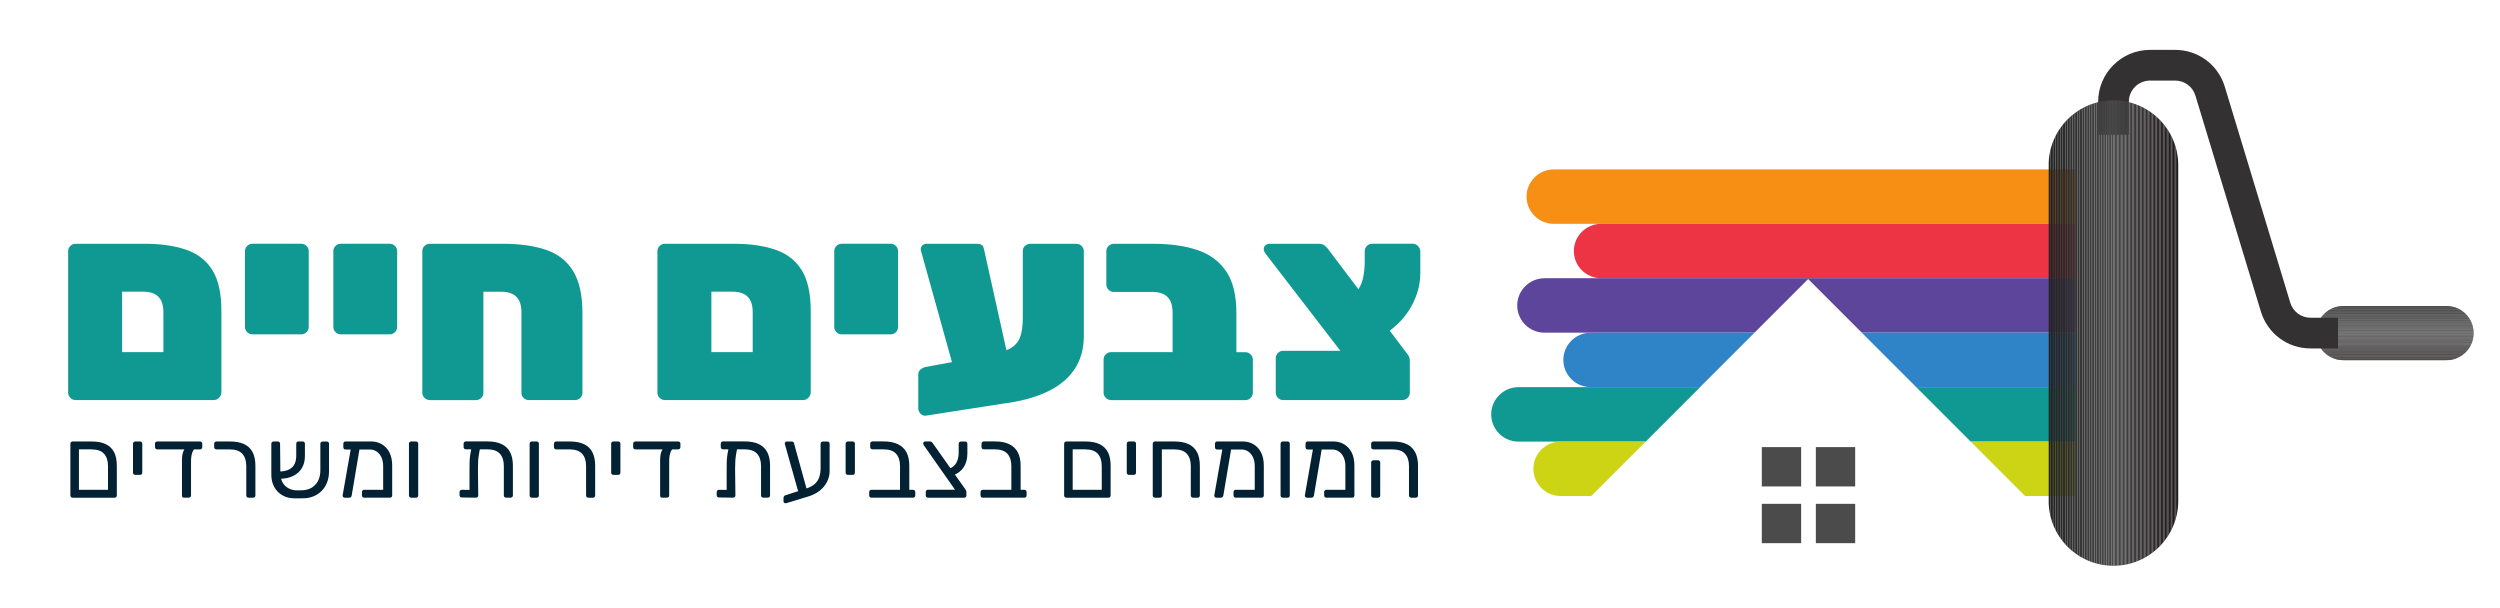 <svg xmlns="http://www.w3.org/2000/svg" xmlns:xlink="http://www.w3.org/1999/xlink" id="_&#xEB;&#xEE;&#xE9;_1" data-name=" &#xEB;&#xEE;&#xE9; 1" viewBox="0 0 1634.36 397.57"><defs><style>      .cls-1 {        fill: #343434;      }      .cls-2 {        fill: #262626;      }      .cls-3 {        fill: #1f191a;      }      .cls-4 {        fill: #5e459c;      }      .cls-5 {        fill: #353333;      }      .cls-6 {        fill: #3c3b3b;      }      .cls-7 {        fill: #3d3d3d;      }      .cls-8 {        fill: #3e3d3d;      }      .cls-9 {        fill: #022132;      }      .cls-10 {        fill: #252021;      }      .cls-11 {        fill: #3f3f3f;      }      .cls-12 {        fill: #403f3f;      }      .cls-13 {        fill: #f68f13;      }      .cls-14 {        fill: #424141;      }      .cls-15 {        fill: #383636;      }      .cls-16 {        fill: #4b4b4b;      }      .cls-17 {        fill: #2c2829;      }      .cls-18 {        fill: #3a3838;      }      .cls-19 {        fill: #322e2f;      }      .cls-20 {        fill: #3e3e3e;      }      .cls-21 {        fill: #323232;      }      .cls-22 {        fill: #373535;      }      .cls-23 {        fill: #303030;      }      .cls-24 {        fill: #201a1b;      }      .cls-25 {        fill: #2e2a2b;      }      .cls-26 {        fill: #393939;      }      .cls-27 {        fill: #232323;      }      .cls-28 {        fill: #2f2f2f;      }      .cls-29 {        fill: #3c3a3a;      }      .cls-30 {        fill: #2b2627;      }      .cls-31 {        fill: #313131;      }      .cls-32 {        fill: #ccd414;      }      .cls-33 {        fill: #3b3939;      }      .cls-34 {        fill: #333;      }      .cls-35 {        fill: #2a2a2a;      }      .cls-36 {        fill: #282828;      }      .cls-37 {        fill: #444;      }      .cls-38 {        fill: #2a2526;      }      .cls-39 {        fill: #242424;      }      .cls-40 {        fill: #343132;      }      .cls-41 {        fill: #3d3c3c;      }      .cls-42 {        fill: #272727;      }      .cls-43 {        fill: #444343;      }      .cls-44 {        fill: #ed3445;      }      .cls-45 {        fill: #424242;      }      .cls-46 {        fill: #414141;      }      .cls-47 {        fill: #2b2b2b;      }      .cls-48 {        fill: #3a3a3a;      }      .cls-49 {        fill: #454444;      }      .cls-50 {        fill: #272223;      }      .cls-51 {        fill: #414040;      }      .cls-52 {        fill: #3b3b3b;      }      .cls-53 {        fill: #211b1c;      }      .cls-54 {        fill: #464646;      }      .cls-55 {        fill: #312d2e;      }      .cls-56 {        fill: #494949;      }      .cls-57 {        fill: #2c2c2c;      }      .cls-58, .cls-59, .cls-60 {        fill: none;      }      .cls-61 {        fill: #2e2e2e;      }      .cls-62 {        fill: #373737;      }      .cls-63 {        fill: #353535;      }      .cls-64 {        fill: #474747;      }      .cls-65 {        fill: #109992;      }      .cls-66 {        fill: #2d2d2d;      }      .cls-67 {        fill: #383838;      }      .cls-68 {        fill: #292929;      }      .cls-69 {        fill: #252525;      }      .cls-70 {        fill: #434242;      }      .cls-59 {        clip-path: url(#clippath);      }      .cls-71 {        fill: #434343;      }      .cls-72 {        fill: #221c1d;      }      .cls-73 {        fill: #3f3e3e;      }      .cls-74 {        fill: #332f30;      }      .cls-75 {        fill: #231d1e;      }      .cls-76 {        fill: #302c2d;      }      .cls-77 {        fill: #292425;      }      .cls-78 {        fill: #231e1f;      }      .cls-79 {        fill: #454545;      }      .cls-60 {        clip-path: url(#clippath-1);      }      .cls-80 {        fill: #484848;      }      .cls-81 {        fill: #282324;      }      .cls-82 {        fill: #2f84c8;      }      .cls-83 {        fill: #393737;      }      .cls-84 {        fill: #404040;      }      .cls-85 {        fill: #343031;      }      .cls-86 {        fill: #241f20;      }      .cls-87 {        fill: #262122;      }      .cls-88 {        fill: #2f2b2c;      }      .cls-89 {        fill: #343232;      }      .cls-90 {        fill: #363434;      }      .cls-91 {        fill: #3c3c3c;      }      .cls-92 {        fill: #2d292a;      }      .cls-93 {        fill: #2c2728;      }    </style><clipPath id="clippath"><path class="cls-58" d="m1617.14,217.75h0c0,9.78-7.93,17.71-17.71,17.71h-67.54c-9.78,0-17.71-7.93-17.71-17.71h0c0-9.78,7.93-17.71,17.71-17.71h67.54c9.78,0,17.71,7.93,17.71,17.71Z"></path></clipPath><clipPath id="clippath-1"><path class="cls-58" d="m1424,107.95v219.56c0,23.39-18.96,42.35-42.35,42.35h0c-23.39,0-42.35-18.96-42.35-42.35V107.95c0-23.39,18.96-42.35,42.35-42.35h0c23.39,0,42.35,18.96,42.35,42.35Z"></path></clipPath></defs><g><path class="cls-65" d="m49.37,261.52c-1.32,0-2.45-.47-3.39-1.43-.96-.96-1.43-2.1-1.43-3.39v-92.52c0-1.32.47-2.45,1.43-3.39.96-.96,2.07-1.43,3.39-1.43h45.09c10.73,0,19.87,1.32,27.38,3.95,7.51,2.63,13.2,7.09,17.08,13.42,3.88,6.33,5.82,15.14,5.82,26.49v53.32c0,1.18-.47,2.32-1.43,3.39-.96,1.07-2.14,1.61-3.57,1.61H49.37v-.02Zm30.42-31.31h27.03v-26.13c0-4.53-1.11-7.89-3.3-10.1-2.21-2.21-5.53-3.3-9.92-3.3h-13.78v39.54h-.02Z"></path><path class="cls-65" d="m164.97,218.58c-1.32,0-2.45-.47-3.39-1.43-.96-.96-1.43-2.1-1.43-3.41v-49.57c0-1.32.47-2.45,1.43-3.39.96-.96,2.07-1.43,3.39-1.43h32.02c1.32,0,2.45.47,3.41,1.43s1.43,2.1,1.43,3.39v49.57c0,1.32-.49,2.45-1.43,3.41-.96.96-2.1,1.43-3.41,1.43,0,0-32.02,0-32.02,0Z"></path><path class="cls-65" d="m222.77,218.58c-1.32,0-2.45-.47-3.41-1.43s-1.43-2.1-1.43-3.41v-49.57c0-1.32.47-2.45,1.43-3.39.96-.96,2.1-1.43,3.41-1.43h32.02c1.32,0,2.45.47,3.41,1.43s1.43,2.1,1.43,3.39v49.57c0,1.32-.47,2.45-1.43,3.41s-2.1,1.43-3.41,1.43h-32.02Z"></path><path class="cls-65" d="m280.92,261.52c-1.32,0-2.45-.47-3.41-1.43s-1.43-2.1-1.43-3.39v-92.52c0-1.32.47-2.45,1.43-3.39.96-.96,2.1-1.43,3.41-1.43h47.61c11.33,0,20.87,1.34,28.63,4.04,7.76,2.68,13.62,7.34,17.62,13.96,3.99,6.62,6,15.79,6,27.47v51.89c0,1.32-.49,2.45-1.43,3.39-.96.96-2.1,1.43-3.41,1.43h-30.24c-1.32,0-2.45-.45-3.39-1.34-.96-.89-1.43-2.01-1.43-3.3v-52.78c0-4.53-1.11-7.89-3.3-10.1-2.21-2.21-5.53-3.3-9.92-3.3h-11.64v66.03c0,1.32-.49,2.45-1.43,3.39s-2.1,1.43-3.41,1.43h-30.24l-.02-.04Z"></path><path class="cls-65" d="m434.63,261.52c-1.32,0-2.45-.47-3.41-1.43s-1.43-2.1-1.43-3.39v-92.52c0-1.32.47-2.45,1.43-3.39.96-.96,2.1-1.43,3.41-1.43h45.09c10.75,0,19.87,1.32,27.38,3.95,7.51,2.63,13.2,7.09,17.08,13.42,3.88,6.33,5.82,15.14,5.82,26.49v53.32c0,1.18-.47,2.32-1.43,3.39s-2.14,1.61-3.57,1.61h-90.36l-.02-.02Zm30.42-31.31h27.03v-26.13c0-4.53-1.11-7.89-3.32-10.1-2.21-2.21-5.53-3.3-9.92-3.3h-13.78v39.54Z"></path><path class="cls-65" d="m550.23,218.58c-1.32,0-2.45-.47-3.41-1.43s-1.43-2.1-1.43-3.41v-49.57c0-1.32.47-2.45,1.43-3.39.96-.96,2.1-1.43,3.41-1.43h32.02c1.32,0,2.45.47,3.41,1.43s1.43,2.1,1.43,3.39v49.57c0,1.32-.47,2.45-1.43,3.41s-2.1,1.43-3.41,1.43h-32.02Z"></path><path class="cls-65" d="m605.15,271.74c-1.32.11-2.45-.33-3.41-1.34-.96-1.03-1.43-2.19-1.43-3.48v-22.19c0-1.32.51-2.39,1.52-3.21s2.12-1.36,3.3-1.61l40.63-7.51c6.44-1.18,11.31-2.72,14.58-4.57,3.28-1.85,5.49-4.39,6.62-7.6s1.69-7.34,1.69-12.35v-43.84c0-1.32.47-2.41,1.43-3.3s2.1-1.34,3.41-1.34h30.24c1.32,0,2.45.47,3.39,1.43.96.96,1.43,2.1,1.43,3.39v55.3c0,8.59-2.05,15.92-6.18,22.01s-10.1,10.97-18,14.67c-7.87,3.7-17.48,6.27-28.81,7.69l-50.46,7.87.04-.02Zm22.9-14.49l-25.24-90.71c-.25-.96-.45-1.67-.62-2.14s-.27-.96-.27-1.43c0-.96.36-1.78,1.07-2.5s1.56-1.07,2.5-1.07h33.47c2.27,0,3.63.89,4.13,2.68l20.23,91.09-35.26,4.13v-.04Z"></path><path class="cls-65" d="m726.3,261.52c-1.32,0-2.45-.47-3.41-1.43s-1.43-2.1-1.43-3.39v-21.65c0-1.32.47-2.45,1.43-3.41.96-.96,2.1-1.43,3.41-1.43h40.27v-25.96c0-4.53-1.11-7.89-3.32-10.1s-5.51-3.3-9.92-3.3h-25.22c-1.32,0-2.45-.47-3.41-1.43s-1.43-2.1-1.43-3.39v-21.83c0-1.32.47-2.45,1.43-3.39.96-.96,2.1-1.43,3.41-1.43h26.13c11.08,0,20.67,1.38,28.72,4.13,8.05,2.74,14.29,7.4,18.71,13.96,4.42,6.56,6.62,15.63,6.62,27.21v25.58h5.91c1.32,0,2.45.47,3.41,1.43s1.43,2.1,1.43,3.41v21.65c0,1.32-.47,2.45-1.43,3.39-.96.96-2.1,1.43-3.41,1.43h-87.86l-.04-.04Z"></path><path class="cls-65" d="m838.85,261.52c-1.32,0-2.45-.47-3.41-1.43s-1.43-2.1-1.43-3.39v-22.54c0-1.32.47-2.45,1.43-3.41.96-.96,2.1-1.43,3.41-1.43h37.4l-49.21-63.89c-.11-.25-.29-.6-.54-1.07s-.36-.96-.36-1.43c0-1.07.38-1.94,1.16-2.59.78-.65,1.69-.98,2.77-.98h31.66c2.03,0,3.52.45,4.48,1.34.96.89,1.61,1.58,1.96,2.05l50.82,67.28c.6.71,1.18,1.52,1.78,2.41s.89,2.19.89,3.86v20.4c0,1.32-.47,2.45-1.43,3.39-.96.96-2.1,1.43-3.41,1.43h-78.02.04Zm67.1-43.48l-19.87-26.31c2.5-2.85,4.15-6.09,4.93-9.66s1.16-7.27,1.16-11.1v-6.44c0-1.54.47-2.81,1.43-3.77.96-.96,2.1-1.43,3.41-1.43h26.67c1.32,0,2.45.54,3.41,1.61s1.43,2.27,1.43,3.57v14.14c0,7.27-1.92,14.41-5.73,21.38-3.81,6.98-9.43,12.98-16.81,18l-.02.02Z"></path></g><g><path class="cls-9" d="m47.5,325.37c-.45,0-.8-.13-1.07-.42-.29-.27-.42-.62-.42-1.07v-33.78c0-.42.13-.78.42-1.07s.65-.42,1.07-.42h12.42c3.72,0,6.8.58,9.23,1.76s4.24,2.92,5.44,5.24c1.18,2.32,1.78,5.22,1.78,8.7v19.58c0,.42-.13.78-.38,1.07-.27.29-.62.42-1.11.42h-27.38Zm4.1-5.15h19v-15.59c0-3.43-.87-6.11-2.61-8.01-1.74-1.92-4.53-2.85-8.38-2.85h-8.01s0,26.45,0,26.45Z"></path><path class="cls-9" d="m88.44,310.45c-.45,0-.78-.13-1.07-.42-.29-.29-.42-.62-.42-1.07v-18.87c0-.42.13-.78.42-1.07s.65-.42,1.07-.42h3.12c.42,0,.78.13,1.05.42s.4.62.4,1.07v18.87c0,.42-.13.78-.4,1.07-.27.29-.6.42-1.05.42h-3.12Z"></path><path class="cls-9" d="m102.82,293.77c-.45,0-.8-.13-1.07-.42s-.42-.62-.42-1.07v-2.19c0-.42.13-.78.42-1.07s.65-.42,1.07-.42h27.92c.45,0,.8.13,1.07.42s.42.62.42,1.07v2.19c0,.42-.13.78-.42,1.07s-.65.42-1.07.42h-27.92Zm17.57,31.6c-.96,0-1.43-.47-1.43-1.43v-22.97c0-2.54.31-4.5.91-5.93.6-1.43,1.36-2.12,2.27-2.12h6.38c-1.09,0-1.96.83-2.63,2.45-.67,1.63-1,3.66-1,6.04v22.52c0,.42-.16.78-.45,1.03-.31.27-.67.38-1.11.38h-2.92l-.02.02Z"></path><path class="cls-9" d="m162.49,325.37c-.42,0-.8-.13-1.07-.42-.29-.27-.42-.62-.42-1.07v-19.24c0-3.43-.87-6.11-2.61-8.01-1.74-1.92-4.53-2.85-8.38-2.85h-8.52c-.42,0-.8-.13-1.07-.42-.29-.29-.42-.62-.42-1.07v-2.19c0-.42.13-.78.42-1.07.29-.29.65-.42,1.07-.42h8.85c3.72,0,6.82.58,9.28,1.74s4.28,2.9,5.51,5.24c1.2,2.34,1.83,5.24,1.83,8.72v19.58c0,.42-.13.78-.42,1.07-.29.29-.65.42-1.07.42h-2.97Z"></path><path class="cls-9" d="m196.34,320.55c2.81.04,5.2-.47,7.11-1.54s3.41-2.61,4.44-4.59c1.03-2.01,1.54-4.28,1.54-6.85v-17.44c0-.42.13-.78.42-1.07s.65-.42,1.07-.42h2.74c.42,0,.78.13,1.05.42s.38.62.38,1.07v17.88c0,2.74-.42,5.22-1.29,7.43-.87,2.21-2.1,4.1-3.7,5.66s-3.5,2.77-5.69,3.57c-2.19.83-4.62,1.18-7.25,1.09h-4.88c-2.83,0-5.35-.65-7.63-1.94-2.25-1.29-4.04-3.1-5.33-5.4-1.29-2.32-1.94-5-1.94-8.05v-20.27c0-.42.13-.78.42-1.07.29-.29.65-.42,1.07-.42h2.74c.42,0,.78.13,1.07.42.29.29.42.62.42,1.07l.2,19c0,3.7,1.05,6.53,3.12,8.5,2.07,1.98,4.73,2.97,7.94,2.97h2.03l-.07-.02Zm-14.45-7.54l-.13-4.71c3.21-.04,5.66-.54,7.36-1.45s2.88-2.16,3.55-3.7c.67-1.54,1-3.23,1-5.08v-7.98c0-.42.13-.78.38-1.07s.62-.42,1.11-.42h2.68c.45,0,.78.13,1.07.42s.42.62.42,1.07v8.23c0,2.79-.62,5.31-1.9,7.54-1.25,2.23-3.19,3.99-5.75,5.28s-5.84,1.92-9.79,1.87Z"></path><path class="cls-9" d="m225.31,325.37c-.38,0-.71-.16-.98-.45-.27-.29-.38-.67-.33-1.09l5.53-31.53c.09-.42.29-.76.58-1s.67-.31,1.11-.22l2.61.13c.42.04.78.22,1.05.56s.36.69.27,1.14l-5.22,30.95c-.04.42-.22.8-.56,1.09s-.71.45-1.14.45h-2.92v-.02Zm16.46-31.49h-15.81c-.49,0-.85-.13-1.11-.42s-.4-.62-.4-1.07v-2.32c0-.42.13-.78.4-1.07s.62-.42,1.11-.42h16.52c2.7,0,5.08.62,7.18,1.87s3.75,3.03,4.95,5.37c1.18,2.34,1.78,5.15,1.78,8.47v19.58c0,.42-.13.78-.38,1.07-.27.29-.62.42-1.11.42h-16.79c-.42,0-.8-.13-1.07-.42-.29-.27-.42-.62-.42-1.07v-2.19c0-.42.13-.78.42-1.07.29-.29.65-.42,1.07-.42h12.38v-15.52c0-2.19-.38-4.1-1.14-5.73-.76-1.63-1.81-2.88-3.12-3.77-1.32-.87-2.81-1.32-4.46-1.32v.02Z"></path><path class="cls-9" d="m268.84,325.37c-.45,0-.8-.13-1.07-.42-.29-.27-.42-.62-.42-1.07v-33.78c0-.42.13-.78.42-1.07s.65-.42,1.07-.42h3.05c.47,0,.85.13,1.11.42.27.29.4.62.4,1.07v33.78c0,.42-.13.78-.4,1.07-.27.29-.62.42-1.11.42h-3.05Z"></path><path class="cls-9" d="m310.42,290.6h1.63c.65,0,1.14.16,1.47.49.33.31.47.71.42,1.18-.36,1.81-.65,3.43-.87,4.88-.25,1.45-.4,2.9-.49,4.35-.09,1.45-.13,3.05-.13,4.86l.2,17.5c0,.42-.13.78-.42,1.07-.29.29-.65.42-1.07.42l-9.25-.13c-.42,0-.8-.13-1.07-.38-.29-.27-.42-.62-.42-1.09v-2.05c0-.42.13-.78.42-1.07.29-.29.65-.42,1.07-.42l5.02.07v-13.65c0-1.76,0-3.39.07-4.86s.18-2.97.4-4.48c.22-1.49.56-3.19,1.05-5.08.13-.47.33-.87.62-1.16s.76-.45,1.4-.45h-.04Zm-5.86,3.14c-.42,0-.8-.13-1.07-.42-.29-.29-.42-.62-.42-1.07v-2.19c0-.42.13-.78.42-1.07s.65-.42,1.07-.42h14.12c3.72,0,6.82.58,9.28,1.76s4.28,2.94,5.51,5.28c1.2,2.34,1.83,5.22,1.83,8.65v19.58c0,.42-.13.78-.42,1.07-.29.29-.65.42-1.07.42h-2.92c-.47,0-.85-.13-1.11-.42-.27-.27-.4-.62-.4-1.07v-19.24c0-3.43-.87-6.11-2.61-8.01-1.74-1.92-4.53-2.85-8.38-2.85h-13.8Z"></path><path class="cls-9" d="m347.73,325.37c-.45,0-.78-.13-1.07-.42-.29-.27-.42-.62-.42-1.07v-33.78c0-.42.13-.78.42-1.07s.65-.42,1.07-.42h3.05c.47,0,.85.13,1.11.42.27.29.4.62.4,1.07v33.78c0,.42-.13.78-.4,1.07-.27.29-.62.42-1.11.42h-3.05Z"></path><path class="cls-9" d="m384.64,325.37c-.45,0-.8-.13-1.07-.42-.29-.27-.42-.62-.42-1.07v-19.24c0-3.43-.87-6.11-2.61-8.01-1.74-1.92-4.53-2.85-8.41-2.85h-8.52c-.45,0-.8-.13-1.07-.42s-.42-.62-.42-1.07v-2.19c0-.42.13-.78.42-1.07s.65-.42,1.07-.42h8.85c3.72,0,6.82.58,9.28,1.74s4.28,2.9,5.51,5.24c1.2,2.34,1.83,5.24,1.83,8.72v19.58c0,.42-.13.78-.42,1.07-.29.29-.65.42-1.07.42h-2.94Z"></path><path class="cls-9" d="m401.03,310.45c-.42,0-.8-.13-1.07-.42-.29-.29-.42-.62-.42-1.07v-18.87c0-.42.13-.78.42-1.07.29-.29.65-.42,1.07-.42h3.12c.42,0,.78.13,1.05.42s.38.62.38,1.07v18.87c0,.42-.13.78-.38,1.07-.27.29-.6.42-1.05.42h-3.12Z"></path><path class="cls-9" d="m415.41,293.77c-.42,0-.78-.13-1.07-.42-.29-.29-.42-.62-.42-1.07v-2.19c0-.42.13-.78.42-1.07.29-.29.65-.42,1.07-.42h27.92c.42,0,.78.13,1.07.42.29.29.42.62.42,1.07v2.19c0,.42-.13.78-.42,1.07-.29.29-.65.42-1.07.42h-27.92Zm17.57,31.6c-.96,0-1.43-.47-1.43-1.43v-22.97c0-2.54.31-4.5.91-5.93.6-1.43,1.36-2.12,2.27-2.12h6.38c-1.09,0-1.96.83-2.63,2.45-.67,1.63-1,3.66-1,6.04v22.52c0,.42-.16.78-.45,1.03-.31.27-.67.38-1.11.38h-2.92l-.02.02Z"></path><path class="cls-9" d="m478.54,290.6h1.63c.65,0,1.14.16,1.47.49.33.31.47.71.42,1.18-.36,1.81-.65,3.43-.87,4.88-.25,1.45-.4,2.9-.49,4.35-.09,1.45-.13,3.05-.13,4.86l.2,17.5c0,.42-.13.78-.42,1.07-.29.29-.65.42-1.07.42l-9.25-.13c-.42,0-.78-.13-1.07-.38-.29-.27-.42-.62-.42-1.09v-2.05c0-.42.13-.78.42-1.07.29-.29.65-.42,1.07-.42l5.02.07v-13.65c0-1.76,0-3.39.07-4.86.04-1.47.18-2.97.4-4.48.22-1.49.56-3.19,1.05-5.08.13-.47.33-.87.62-1.16s.76-.45,1.4-.45h-.04Zm-5.86,3.14c-.42,0-.78-.13-1.07-.42-.29-.29-.42-.62-.42-1.07v-2.19c0-.42.13-.78.42-1.07.29-.29.65-.42,1.07-.42h14.12c3.72,0,6.82.58,9.28,1.76s4.28,2.94,5.51,5.28c1.2,2.34,1.83,5.22,1.83,8.65v19.58c0,.42-.13.78-.42,1.07-.29.29-.65.42-1.07.42h-2.92c-.47,0-.85-.13-1.11-.42-.27-.27-.38-.62-.38-1.07v-19.24c0-3.43-.87-6.11-2.61-8.01-1.74-1.92-4.53-2.85-8.38-2.85h-13.83Z"></path><path class="cls-9" d="m514.02,328.91c-.42.18-.85.13-1.23-.09-.38-.25-.58-.58-.58-1v-2.19c0-.38.09-.76.27-1.09.18-.33.45-.58.85-.71l13.74-4.44c2.48-.83,4.39-1.87,5.73-3.14,1.34-1.29,2.3-2.79,2.83-4.5s.83-3.59.83-5.6v-16.03c0-.42.13-.78.42-1.07s.65-.42,1.07-.42h2.92c.47,0,.85.13,1.11.42s.38.62.38,1.07v17.84c0,2.5-.56,4.84-1.69,7.05-1.14,2.21-2.74,4.15-4.84,5.8s-4.59,2.9-7.45,3.77l-14.32,4.37-.04-.02Zm8.52-5.08l-9.19-32.62c-.09-.33-.16-.6-.22-.78s-.09-.33-.09-.51c0-.33.13-.65.4-.89.27-.27.56-.38.91-.38h3.19c.83,0,1.32.31,1.49.96l9.05,32.76-5.53,1.47h-.02Z"></path><path class="cls-9" d="m554.31,310.45c-.45,0-.8-.13-1.07-.42-.29-.29-.42-.62-.42-1.07v-18.87c0-.42.13-.78.42-1.07s.65-.42,1.07-.42h3.12c.42,0,.78.13,1.05.42.27.29.4.62.4,1.07v18.87c0,.42-.13.78-.4,1.07-.25.29-.6.42-1.05.42h-3.12Z"></path><path class="cls-9" d="m569.72,325.37c-.42,0-.8-.13-1.07-.42-.29-.27-.42-.62-.42-1.07v-2.19c0-.42.13-.78.42-1.07.29-.29.65-.42,1.07-.42h18.66v-15.59c0-3.43-.87-6.11-2.61-8.01-1.74-1.92-4.53-2.85-8.38-2.85h-7.02c-.42,0-.8-.13-1.07-.42-.29-.29-.42-.62-.42-1.07v-2.19c0-.42.13-.78.42-1.07.27-.29.65-.42,1.07-.42h7.36c3.72,0,6.82.6,9.3,1.81s4.33,2.97,5.57,5.31c1.25,2.34,1.85,5.24,1.85,8.72v15.77h2.41c.45,0,.8.13,1.07.42.29.29.42.62.42,1.07v2.19c0,.42-.13.78-.42,1.07-.29.29-.65.42-1.07.42h-27.14v.02Z"></path><path class="cls-9" d="m606.69,325.37c-.42,0-.8-.13-1.07-.42-.29-.27-.42-.62-.42-1.07v-2.25c0-.42.13-.78.42-1.07s.65-.42,1.07-.42h17.64l-20.38-29.03c-.13-.27-.25-.49-.31-.67-.09-.2-.13-.38-.13-.56,0-.33.13-.65.42-.89.29-.27.6-.38.96-.38h3.12c.47,0,.85.11,1.11.36s.47.49.65.74l21.23,30.06c.22.29.4.6.56.94.16.31.22.67.22,1.07v2.12c0,.42-.13.78-.42,1.07-.29.29-.65.42-1.07.42h-23.59Zm16.46-14.67l-2.85-4.19c2.3-.83,3.95-2.16,4.95-4.01,1-1.87,1.49-4.15,1.49-6.85v-5.53c0-.42.13-.78.42-1.07s.65-.42,1.07-.42h2.74c.42,0,.78.13,1.05.42s.4.62.4,1.07v6.31c0,3.48-.78,6.44-2.34,8.88-1.56,2.45-3.86,4.26-6.89,5.4h-.04Z"></path><path class="cls-9" d="m642.5,325.37c-.42,0-.8-.13-1.07-.42-.29-.27-.42-.62-.42-1.07v-2.19c0-.42.13-.78.42-1.07.29-.29.65-.42,1.07-.42h18.66v-15.59c0-3.43-.87-6.11-2.61-8.01-1.74-1.92-4.53-2.85-8.38-2.85h-7.02c-.42,0-.8-.13-1.07-.42-.29-.29-.42-.62-.42-1.07v-2.19c0-.42.13-.78.42-1.07.27-.29.65-.42,1.07-.42h7.36c3.72,0,6.82.6,9.3,1.81,2.48,1.2,4.33,2.97,5.57,5.31,1.23,2.34,1.85,5.24,1.85,8.72v15.77h2.41c.45,0,.8.13,1.07.42.29.29.42.62.42,1.07v2.19c0,.42-.13.78-.42,1.07-.29.29-.65.42-1.07.42h-27.14v.02Z"></path><path class="cls-9" d="m697.16,325.37c-.42,0-.78-.13-1.07-.42-.29-.27-.42-.62-.42-1.07v-33.78c0-.42.13-.78.42-1.07s.65-.42,1.07-.42h12.44c3.72,0,6.82.58,9.25,1.76s4.24,2.92,5.44,5.24c1.18,2.32,1.78,5.22,1.78,8.7v19.58c0,.42-.13.78-.4,1.07-.27.29-.62.42-1.11.42h-27.41,0Zm4.1-5.15h19v-15.59c0-3.43-.87-6.11-2.61-8.01-1.74-1.92-4.53-2.85-8.38-2.85h-8.01v26.45h0Z"></path><path class="cls-9" d="m738.1,310.45c-.42,0-.8-.13-1.07-.42-.29-.29-.42-.62-.42-1.07v-18.87c0-.42.13-.78.42-1.07.27-.29.65-.42,1.07-.42h3.12c.42,0,.78.13,1.05.42s.38.62.38,1.07v18.87c0,.42-.13.78-.38,1.07-.27.29-.6.42-1.05.42h-3.12Z"></path><path class="cls-9" d="m755.09,325.37c-.42,0-.8-.13-1.07-.42-.29-.27-.42-.62-.42-1.07v-33.78c0-.42.13-.78.42-1.07s.65-.42,1.07-.42h12.69c3.72,0,6.82.58,9.28,1.76s4.28,2.94,5.51,5.28c1.2,2.34,1.83,5.26,1.83,8.79v19.44c0,.42-.13.78-.42,1.07-.29.29-.65.42-1.07.42h-2.92c-.47,0-.85-.13-1.11-.42-.27-.27-.4-.62-.4-1.07v-19.24c0-3.43-.87-6.11-2.61-8.01-1.74-1.92-4.53-2.85-8.38-2.85h-7.94v30.13c0,.42-.13.78-.4,1.07-.27.29-.6.42-1.05.42h-2.99v-.02Z"></path><path class="cls-9" d="m795.12,325.37c-.38,0-.71-.16-.98-.45-.27-.29-.36-.67-.31-1.09l5.53-31.53c.09-.42.29-.76.58-1,.31-.25.67-.31,1.11-.22l2.61.13c.42.04.78.22,1.05.56s.33.69.27,1.14l-5.22,30.95c-.04.42-.22.8-.56,1.09-.31.29-.71.45-1.14.45h-2.92l-.02-.02Zm16.46-31.49h-15.81c-.49,0-.85-.13-1.11-.42s-.38-.62-.38-1.07v-2.32c0-.42.13-.78.38-1.07s.62-.42,1.11-.42h16.52c2.7,0,5.08.62,7.18,1.87,2.12,1.25,3.75,3.03,4.95,5.37,1.18,2.34,1.78,5.15,1.78,8.47v19.58c0,.42-.13.78-.4,1.07-.27.29-.62.42-1.11.42h-16.79c-.42,0-.8-.13-1.07-.42-.29-.27-.42-.62-.42-1.07v-2.19c0-.42.13-.78.42-1.07.27-.29.65-.42,1.07-.42h12.38v-15.52c0-2.19-.38-4.1-1.14-5.73s-1.81-2.88-3.12-3.77c-1.32-.87-2.81-1.32-4.46-1.32l.02.02Z"></path><path class="cls-9" d="m838.65,325.37c-.42,0-.8-.13-1.07-.42-.29-.27-.42-.62-.42-1.07v-33.78c0-.42.13-.78.42-1.07s.65-.42,1.07-.42h3.05c.47,0,.85.13,1.11.42s.38.62.38,1.07v33.78c0,.42-.13.78-.38,1.07-.27.29-.62.42-1.11.42h-3.05Z"></path><path class="cls-9" d="m854.35,325.37c-.4,0-.71-.16-.98-.45-.27-.29-.38-.67-.33-1.09l5.53-31.53c.09-.42.29-.76.58-1s.67-.31,1.11-.22l2.61.13c.42.04.78.22,1.05.56s.36.69.27,1.14l-5.2,30.95c-.04.42-.22.8-.56,1.09s-.71.45-1.14.45h-2.92l-.02-.02Zm16.46-31.49h-15.81c-.47,0-.85-.13-1.11-.42s-.4-.62-.4-1.07v-2.32c0-.42.13-.78.4-1.07s.62-.42,1.11-.42h16.52c2.7,0,5.08.62,7.18,1.87s3.75,3.03,4.95,5.37c1.18,2.34,1.78,5.15,1.78,8.47v19.58c0,.42-.13.78-.38,1.07-.27.29-.62.42-1.11.42h-16.79c-.45,0-.8-.13-1.07-.42-.29-.27-.42-.62-.42-1.07v-2.19c0-.42.13-.78.42-1.07.29-.29.65-.42,1.07-.42h12.38v-15.52c0-2.19-.38-4.1-1.14-5.73s-1.81-2.88-3.12-3.77c-1.32-.87-2.81-1.32-4.46-1.32v.02Z"></path><path class="cls-9" d="m922.6,325.37c-.42,0-.78-.13-1.07-.42-.29-.27-.42-.62-.42-1.07v-19.24c0-3.43-.87-6.11-2.61-8.01-1.74-1.92-4.53-2.85-8.38-2.85h-12.24c-.42,0-.8-.13-1.07-.42s-.42-.62-.42-1.07v-2.19c0-.42.13-.78.42-1.07s.65-.42,1.07-.42h12.55c5.64,0,9.81,1.36,12.53,4.06s4.06,6.62,4.06,11.77v19.44c0,.42-.13.78-.42,1.07-.29.29-.65.42-1.07.42h-2.92,0Zm-24.73,0c-.42,0-.8-.13-1.07-.42-.29-.27-.42-.62-.42-1.07v-21.5c0-.42.13-.78.42-1.07.29-.29.65-.42,1.07-.42h2.99c.45,0,.78.13,1.05.42.27.29.4.62.4,1.07v21.5c0,.42-.13.78-.4,1.07-.27.29-.6.42-1.05.42h-2.99Z"></path></g><g><g><g><path class="cls-13" d="m1015.75,146.33h340.8v-35.57h-340.8c-9.79,0-17.79,8.01-17.79,17.79,0,4.88,2.01,9.34,5.22,12.55,3.23,3.23,7.67,5.22,12.55,5.22h.02Z"></path><g class="cls-59"><g><rect class="cls-27" x="1514.18" y="200.05" width="102.96" height=".47"></rect><rect class="cls-39" x="1514.18" y="200.49" width="102.96" height=".47"></rect><rect class="cls-69" x="1514.18" y="200.96" width="102.96" height=".47"></rect><rect class="cls-2" x="1514.18" y="201.43" width="102.96" height=".47"></rect><rect class="cls-42" x="1514.18" y="201.9" width="102.96" height=".47"></rect><rect class="cls-36" x="1514.18" y="202.36" width="102.96" height=".47"></rect><rect class="cls-68" x="1514.18" y="202.83" width="102.96" height=".47"></rect><rect class="cls-35" x="1514.18" y="203.3" width="102.96" height=".47"></rect><rect class="cls-47" x="1514.18" y="203.75" width="102.96" height=".47"></rect><rect class="cls-57" x="1514.18" y="204.22" width="102.96" height=".47"></rect><rect class="cls-66" x="1514.18" y="204.68" width="102.96" height=".47"></rect><rect class="cls-61" x="1514.18" y="205.15" width="102.96" height=".47"></rect><rect class="cls-28" x="1514.18" y="205.62" width="102.96" height=".47"></rect><rect class="cls-23" x="1514.18" y="206.09" width="102.96" height=".47"></rect><rect class="cls-31" x="1514.18" y="206.56" width="102.96" height=".47"></rect><rect class="cls-21" x="1514.18" y="207" width="102.96" height=".47"></rect><rect class="cls-34" x="1514.18" y="207.47" width="102.96" height=".47"></rect><rect class="cls-1" x="1514.18" y="207.94" width="102.96" height=".47"></rect><rect class="cls-63" x="1514.18" y="208.41" width="102.96" height=".47"></rect><rect class="cls-62" x="1514.18" y="208.88" width="102.96" height=".47"></rect><rect class="cls-67" x="1514.18" y="209.34" width="102.96" height=".47"></rect><rect class="cls-26" x="1514.18" y="209.79" width="102.96" height=".47"></rect><rect class="cls-48" x="1514.18" y="210.26" width="102.96" height=".47"></rect><rect class="cls-52" x="1514.18" y="210.73" width="102.96" height=".47"></rect><rect class="cls-91" x="1514.18" y="211.19" width="102.96" height=".47"></rect><rect class="cls-7" x="1514.18" y="211.66" width="102.96" height=".47"></rect><rect class="cls-20" x="1514.18" y="212.13" width="102.96" height=".47"></rect><rect class="cls-11" x="1514.18" y="212.6" width="102.96" height=".47"></rect><rect class="cls-84" x="1514.18" y="213.05" width="102.96" height=".47"></rect><rect class="cls-46" x="1514.18" y="213.51" width="102.96" height=".47"></rect><rect class="cls-45" x="1514.18" y="213.98" width="102.96" height=".47"></rect><rect class="cls-71" x="1514.18" y="214.45" width="102.96" height=".47"></rect><rect class="cls-37" x="1514.18" y="214.92" width="102.96" height=".47"></rect><rect class="cls-79" x="1514.18" y="215.39" width="102.96" height=".47"></rect><rect class="cls-54" x="1514.18" y="215.86" width="102.96" height=".47"></rect><rect class="cls-64" x="1514.18" y="216.3" width="102.96" height=".47"></rect><rect class="cls-80" x="1514.18" y="216.77" width="102.96" height=".47"></rect><rect class="cls-56" x="1514.18" y="217.24" width="102.96" height=".47"></rect><rect class="cls-56" x="1514.18" y="217.71" width="102.96" height=".38"></rect><rect class="cls-80" x="1514.18" y="218.06" width="102.96" height=".38"></rect><rect class="cls-64" x="1514.18" y="218.44" width="102.96" height=".38"></rect><rect class="cls-54" x="1514.18" y="218.82" width="102.96" height=".38"></rect><rect class="cls-79" x="1514.18" y="219.18" width="102.96" height=".38"></rect><rect class="cls-49" x="1514.18" y="219.56" width="102.96" height=".38"></rect><rect class="cls-43" x="1514.18" y="219.91" width="102.96" height=".38"></rect><rect class="cls-70" x="1514.18" y="220.29" width="102.96" height=".38"></rect><rect class="cls-14" x="1514.18" y="220.65" width="102.96" height=".38"></rect><rect class="cls-51" x="1514.18" y="221.03" width="102.96" height=".38"></rect><rect class="cls-12" x="1514.18" y="221.41" width="102.96" height=".38"></rect><rect class="cls-73" x="1514.18" y="221.76" width="102.96" height=".38"></rect><rect class="cls-8" x="1514.18" y="222.14" width="102.96" height=".38"></rect><rect class="cls-41" x="1514.18" y="222.5" width="102.96" height=".38"></rect><rect class="cls-6" x="1514.18" y="222.88" width="102.96" height=".38"></rect><rect class="cls-29" x="1514.18" y="223.26" width="102.96" height=".38"></rect><rect class="cls-33" x="1514.18" y="223.62" width="102.96" height=".38"></rect><rect class="cls-18" x="1514.18" y="223.99" width="102.96" height=".38"></rect><rect class="cls-83" x="1514.18" y="224.35" width="102.96" height=".38"></rect><rect class="cls-15" x="1514.18" y="224.73" width="102.96" height=".38"></rect><rect class="cls-22" x="1514.18" y="225.09" width="102.96" height=".38"></rect><rect class="cls-90" x="1514.18" y="225.47" width="102.96" height=".38"></rect><rect class="cls-5" x="1514.18" y="225.85" width="102.96" height=".38"></rect><rect class="cls-89" x="1514.18" y="226.2" width="102.96" height=".38"></rect><rect class="cls-85" x="1514.18" y="226.58" width="102.96" height=".38"></rect><rect class="cls-74" x="1514.18" y="226.94" width="102.96" height=".38"></rect><rect class="cls-19" x="1514.18" y="227.32" width="102.96" height=".38"></rect><rect class="cls-55" x="1514.18" y="227.67" width="102.96" height=".38"></rect><rect class="cls-76" x="1514.18" y="228.05" width="102.96" height=".38"></rect><rect class="cls-88" x="1514.18" y="228.43" width="102.96" height=".38"></rect><rect class="cls-25" x="1514.18" y="228.79" width="102.96" height=".38"></rect><rect class="cls-92" x="1514.18" y="229.17" width="102.96" height=".38"></rect><rect class="cls-17" x="1514.18" y="229.52" width="102.96" height=".38"></rect><rect class="cls-93" x="1514.18" y="229.9" width="102.96" height=".38"></rect><rect class="cls-30" x="1514.18" y="230.26" width="102.96" height=".38"></rect><rect class="cls-38" x="1514.18" y="230.64" width="102.96" height=".38"></rect><rect class="cls-77" x="1514.18" y="231.02" width="102.96" height=".38"></rect><rect class="cls-81" x="1514.18" y="231.38" width="102.96" height=".38"></rect><rect class="cls-50" x="1514.18" y="231.75" width="102.96" height=".38"></rect><rect class="cls-87" x="1514.18" y="232.11" width="102.96" height=".38"></rect><rect class="cls-10" x="1514.18" y="232.49" width="102.96" height=".38"></rect><rect class="cls-86" x="1514.18" y="232.85" width="102.96" height=".38"></rect><rect class="cls-78" x="1514.18" y="233.23" width="102.96" height=".38"></rect><rect class="cls-75" x="1514.18" y="233.61" width="102.96" height=".38"></rect><rect class="cls-72" x="1514.18" y="233.96" width="102.96" height=".38"></rect><rect class="cls-53" x="1514.18" y="234.34" width="102.96" height=".38"></rect><rect class="cls-24" x="1514.18" y="234.7" width="102.96" height=".38"></rect><rect class="cls-3" x="1514.18" y="235.08" width="102.96" height=".38"></rect></g></g><path class="cls-40" d="m1528.45,227.79h-17.93c-15.05,0-28.1-9.68-32.47-24.08l-42.81-141.2c-1.78-5.89-7.11-9.83-13.27-9.83h-16.39c-7.65,0-13.87,6.22-13.87,13.87v21.59h-20.07v-21.59c0-18.71,15.23-33.94,33.94-33.94h16.39c15.05,0,28.1,9.68,32.47,24.08l42.81,141.2c1.78,5.89,7.11,9.83,13.27,9.83h17.93v20.07Z"></path></g><g><path class="cls-44" d="m1046.68,146.33c-9.79,0-17.79,8.01-17.79,17.79,0,4.88,2.01,9.34,5.22,12.55,3.21,3.21,7.67,5.22,12.58,5.22h309.89v-35.59h-309.89v.02Z"></path><path class="cls-4" d="m1009.66,181.92c-9.79,0-17.79,8.01-17.79,17.79,0,4.88,2.01,9.34,5.22,12.55,3.23,3.23,7.67,5.22,12.58,5.22h137.36l35.05-35.05,35.05,35.05h139.41v-35.59h-346.89v.02Z"></path><polygon class="cls-82" points="1252.72 253.1 1356.55 253.1 1356.55 217.51 1217.13 217.51 1252.72 253.1"></polygon><path class="cls-82" d="m1147.02,217.51h-107.21c-9.79,0-17.79,8.01-17.79,17.79,0,4.88,2.01,9.34,5.22,12.55,3.23,3.23,7.67,5.22,12.55,5.22h71.63l35.59-35.59.02.02Z"></path><path class="cls-65" d="m1111.43,253.1h-118.79c-9.79,0-17.79,8.01-17.79,17.79,0,4.88,2.01,9.34,5.22,12.58,3.23,3.23,7.67,5.22,12.58,5.22h83.22l35.59-35.59h-.02Z"></path><polygon class="cls-65" points="1288.31 288.68 1356.55 288.68 1356.55 253.1 1252.72 253.1 1288.31 288.68"></polygon><path class="cls-32" d="m1020.23,288.68c-9.79,0-17.79,8.01-17.79,17.79,0,4.91,2.01,9.34,5.22,12.58s7.67,5.22,12.58,5.22h20.02l35.59-35.59h-55.61Z"></path><polygon class="cls-32" points="1323.9 324.27 1356.55 324.27 1356.55 288.68 1288.31 288.68 1323.9 324.27"></polygon><rect class="cls-16" x="1151.77" y="292.3" width="25.71" height="25.71"></rect><rect class="cls-16" x="1151.77" y="329.38" width="25.71" height="25.71"></rect><rect class="cls-16" x="1187.1" y="292.3" width="25.71" height="25.71"></rect><rect class="cls-16" x="1187.1" y="329.38" width="25.71" height="25.71"></rect></g></g><g class="cls-60"><g><rect class="cls-27" x="1339.33" y="65.6" width="1.11" height="304.25"></rect><rect class="cls-39" x="1340.42" y="65.6" width="1.11" height="304.25"></rect><rect class="cls-69" x="1341.54" y="65.6" width="1.11" height="304.25"></rect><rect class="cls-2" x="1342.65" y="65.6" width="1.11" height="304.25"></rect><rect class="cls-42" x="1343.77" y="65.6" width="1.11" height="304.25"></rect><rect class="cls-36" x="1344.88" y="65.6" width="1.11" height="304.25"></rect><rect class="cls-68" x="1346" y="65.6" width="1.11" height="304.25"></rect><rect class="cls-35" x="1347.11" y="65.6" width="1.11" height="304.25"></rect><rect class="cls-47" x="1348.21" y="65.6" width="1.11" height="304.25"></rect><rect class="cls-57" x="1349.32" y="65.6" width="1.11" height="304.25"></rect><rect class="cls-66" x="1350.44" y="65.6" width="1.11" height="304.25"></rect><rect class="cls-61" x="1351.55" y="65.6" width="1.11" height="304.25"></rect><rect class="cls-28" x="1352.67" y="65.6" width="1.11" height="304.25"></rect><rect class="cls-23" x="1353.78" y="65.6" width="1.11" height="304.25"></rect><rect class="cls-31" x="1354.9" y="65.6" width="1.11" height="304.25"></rect><rect class="cls-21" x="1356.01" y="65.6" width="1.11" height="304.25"></rect><rect class="cls-34" x="1357.1" y="65.6" width="1.11" height="304.25"></rect><rect class="cls-1" x="1358.22" y="65.6" width="1.11" height="304.25"></rect><rect class="cls-63" x="1359.33" y="65.6" width="1.11" height="304.25"></rect><rect class="cls-62" x="1360.45" y="65.6" width="1.11" height="304.25"></rect><rect class="cls-67" x="1361.56" y="65.6" width="1.11" height="304.25"></rect><rect class="cls-26" x="1362.68" y="65.6" width="1.11" height="304.25"></rect><rect class="cls-48" x="1363.79" y="65.6" width="1.11" height="304.25"></rect><rect class="cls-52" x="1364.91" y="65.6" width="1.11" height="304.25"></rect><rect class="cls-91" x="1366" y="65.6" width="1.11" height="304.25"></rect><rect class="cls-7" x="1367.12" y="65.6" width="1.11" height="304.25"></rect><rect class="cls-20" x="1368.23" y="65.6" width="1.11" height="304.25"></rect><rect class="cls-11" x="1369.35" y="65.6" width="1.11" height="304.25"></rect><rect class="cls-84" x="1370.46" y="65.6" width="1.11" height="304.25"></rect><rect class="cls-46" x="1371.58" y="65.6" width="1.11" height="304.25"></rect><rect class="cls-45" x="1372.69" y="65.6" width="1.11" height="304.25"></rect><rect class="cls-71" x="1373.78" y="65.6" width="1.11" height="304.25"></rect><rect class="cls-37" x="1374.9" y="65.6" width="1.11" height="304.25"></rect><rect class="cls-79" x="1376.01" y="65.6" width="1.11" height="304.25"></rect><rect class="cls-54" x="1377.13" y="65.6" width="1.11" height="304.25"></rect><rect class="cls-64" x="1378.24" y="65.6" width="1.11" height="304.25"></rect><rect class="cls-80" x="1379.36" y="65.6" width="1.11" height="304.25"></rect><rect class="cls-56" x="1380.47" y="65.6" width="1.11" height="304.25"></rect><rect class="cls-56" x="1381.59" y="65.6" width=".89" height="304.25"></rect><rect class="cls-80" x="1382.46" y="65.6" width=".89" height="304.25"></rect><rect class="cls-64" x="1383.35" y="65.6" width=".89" height="304.25"></rect><rect class="cls-54" x="1384.22" y="65.6" width=".89" height="304.25"></rect><rect class="cls-79" x="1385.11" y="65.6" width=".89" height="304.25"></rect><rect class="cls-49" x="1386" y="65.6" width=".89" height="304.25"></rect><rect class="cls-43" x="1386.87" y="65.6" width=".89" height="304.25"></rect><rect class="cls-70" x="1387.77" y="65.6" width=".89" height="304.25"></rect><rect class="cls-14" x="1388.66" y="65.6" width=".89" height="304.25"></rect><rect class="cls-51" x="1389.53" y="65.6" width=".89" height="304.25"></rect><rect class="cls-12" x="1390.42" y="65.6" width=".89" height="304.25"></rect><rect class="cls-73" x="1391.31" y="65.6" width=".89" height="304.25"></rect><rect class="cls-8" x="1392.18" y="65.6" width=".89" height="304.25"></rect><rect class="cls-41" x="1393.07" y="65.6" width=".89" height="304.25"></rect><rect class="cls-6" x="1393.97" y="65.6" width=".89" height="304.25"></rect><rect class="cls-29" x="1394.83" y="65.6" width=".89" height="304.25"></rect><rect class="cls-33" x="1395.73" y="65.6" width=".89" height="304.25"></rect><rect class="cls-18" x="1396.6" y="65.6" width=".89" height="304.25"></rect><rect class="cls-83" x="1397.49" y="65.6" width=".89" height="304.25"></rect><rect class="cls-15" x="1398.38" y="65.6" width=".89" height="304.25"></rect><rect class="cls-22" x="1399.25" y="65.6" width=".89" height="304.25"></rect><rect class="cls-90" x="1400.14" y="65.6" width=".89" height="304.25"></rect><rect class="cls-5" x="1401.03" y="65.6" width=".89" height="304.25"></rect><rect class="cls-89" x="1401.9" y="65.6" width=".89" height="304.25"></rect><rect class="cls-85" x="1402.8" y="65.6" width=".89" height="304.25"></rect><rect class="cls-74" x="1403.69" y="65.6" width=".89" height="304.25"></rect><rect class="cls-19" x="1404.56" y="65.6" width=".89" height="304.25"></rect><rect class="cls-55" x="1405.45" y="65.6" width=".89" height="304.25"></rect><rect class="cls-76" x="1406.32" y="65.6" width=".89" height="304.25"></rect><rect class="cls-88" x="1407.21" y="65.6" width=".89" height="304.25"></rect><rect class="cls-25" x="1408.1" y="65.6" width=".89" height="304.25"></rect><rect class="cls-92" x="1408.97" y="65.6" width=".89" height="304.25"></rect><rect class="cls-17" x="1409.86" y="65.6" width=".89" height="304.25"></rect><rect class="cls-93" x="1410.76" y="65.6" width=".89" height="304.25"></rect><rect class="cls-30" x="1411.63" y="65.6" width=".89" height="304.25"></rect><rect class="cls-38" x="1412.52" y="65.6" width=".89" height="304.25"></rect><rect class="cls-77" x="1413.41" y="65.6" width=".89" height="304.25"></rect><rect class="cls-81" x="1414.28" y="65.6" width=".89" height="304.25"></rect><rect class="cls-50" x="1415.17" y="65.6" width=".89" height="304.25"></rect><rect class="cls-87" x="1416.06" y="65.6" width=".89" height="304.25"></rect><rect class="cls-10" x="1416.93" y="65.6" width=".89" height="304.25"></rect><rect class="cls-86" x="1417.83" y="65.6" width=".89" height="304.25"></rect><rect class="cls-78" x="1418.69" y="65.6" width=".89" height="304.25"></rect><rect class="cls-75" x="1419.59" y="65.6" width=".89" height="304.25"></rect><rect class="cls-72" x="1420.48" y="65.6" width=".89" height="304.25"></rect><rect class="cls-53" x="1421.35" y="65.6" width=".89" height="304.25"></rect><rect class="cls-24" x="1422.24" y="65.6" width=".89" height="304.25"></rect><rect class="cls-3" x="1423.13" y="65.6" width=".89" height="304.25"></rect></g></g></g></svg>